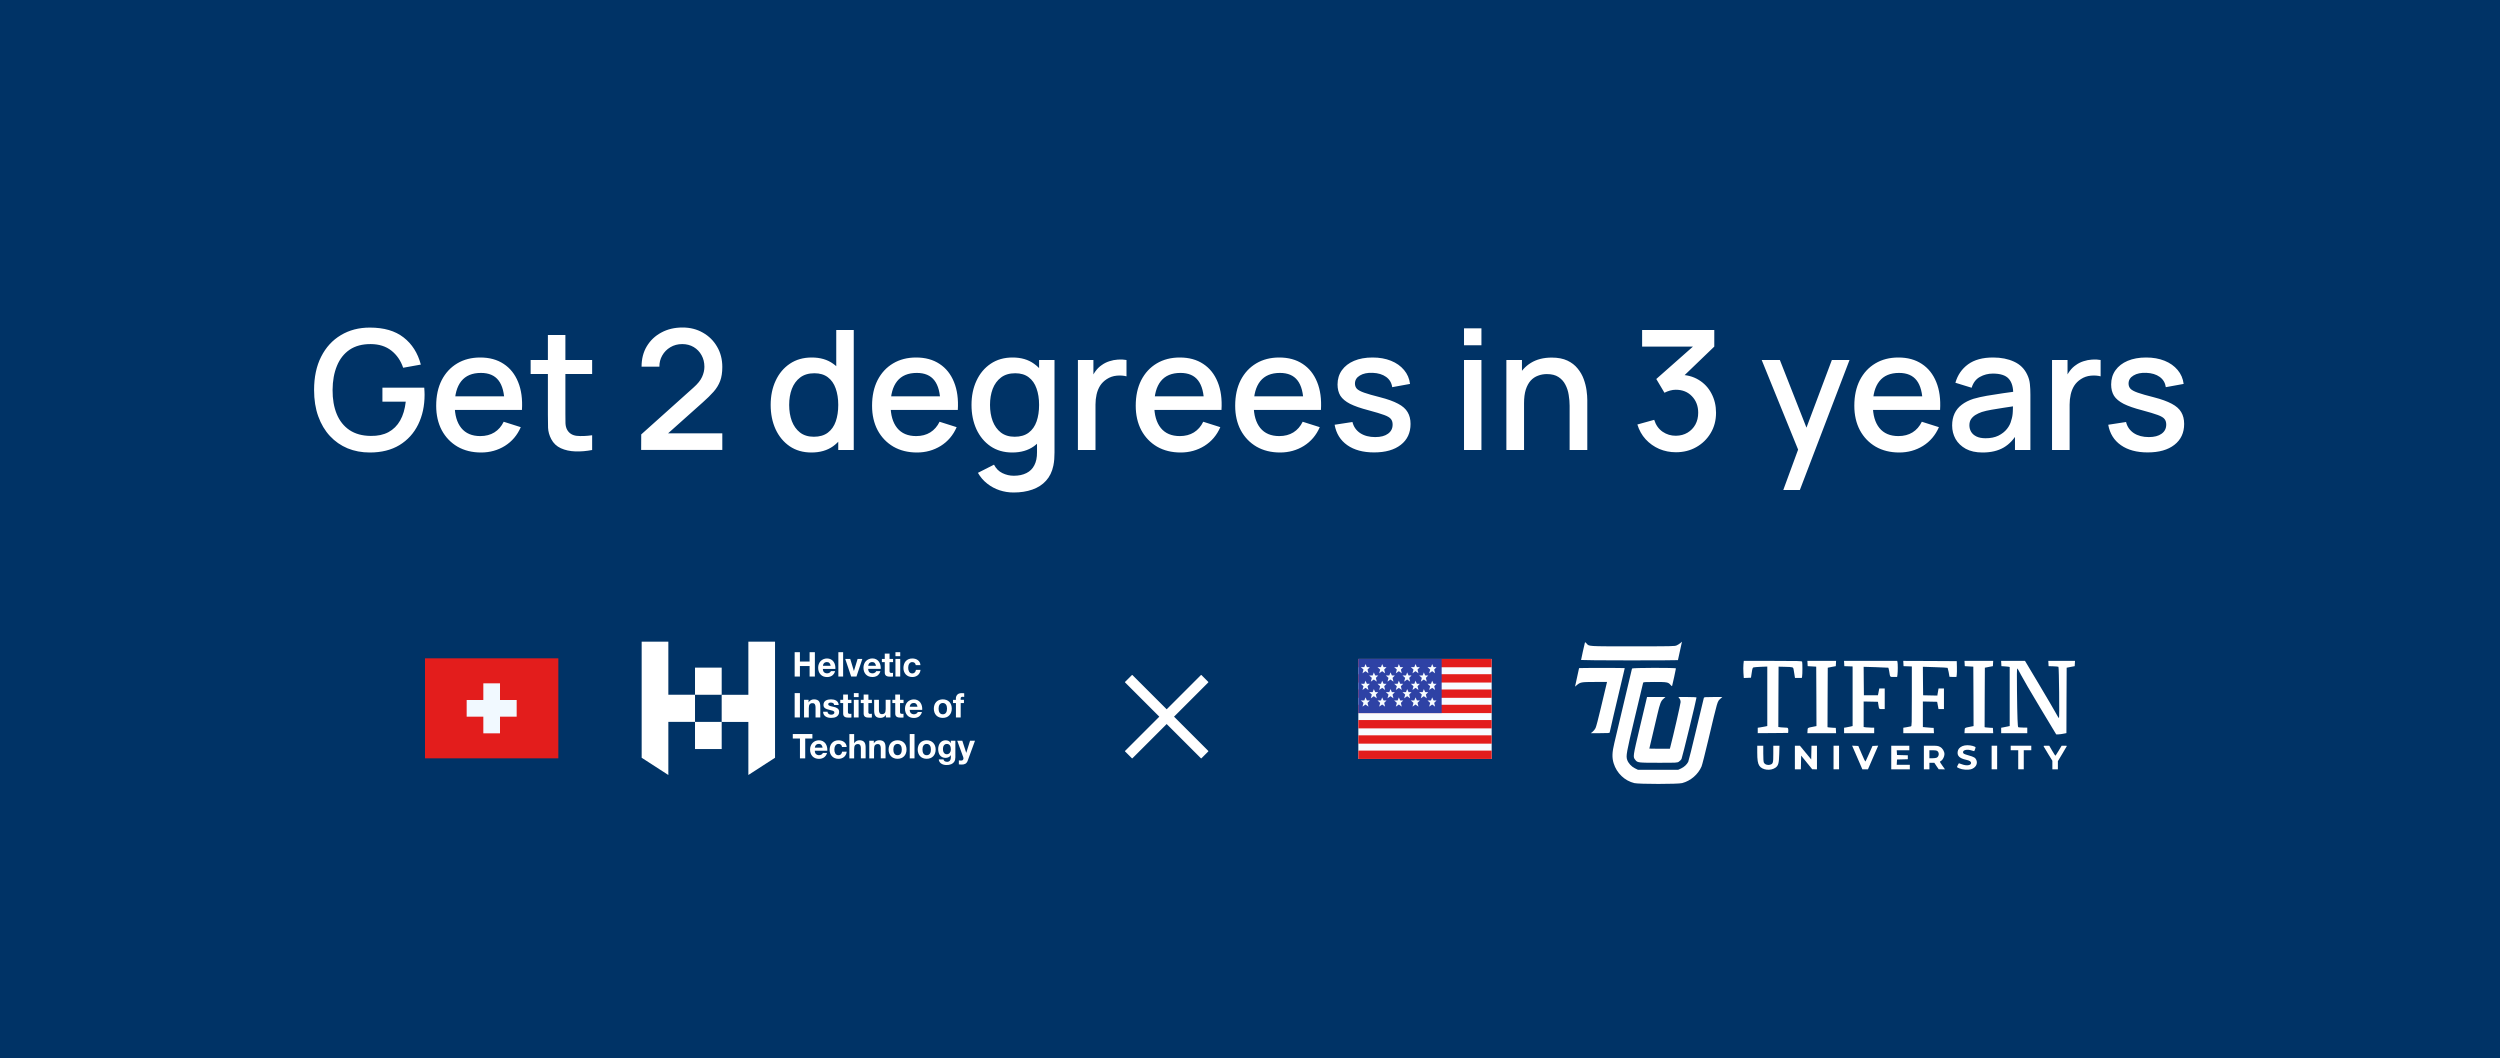 <?xml version="1.0" encoding="UTF-8"?> <svg xmlns="http://www.w3.org/2000/svg" width="300" height="127" viewBox="0 0 300 127" fill="none"><rect width="300" height="127" fill="#003366"></rect><path d="M44.38 54.3C43.413 54.3 42.523 54.133 41.71 53.8C40.897 53.46 40.19 52.967 39.59 52.32C38.99 51.673 38.523 50.887 38.19 49.96C37.856 49.033 37.69 47.98 37.69 46.8C37.69 45.247 37.973 43.913 38.54 42.8C39.106 41.68 39.893 40.82 40.9 40.22C41.907 39.613 43.066 39.31 44.38 39.31C46.073 39.31 47.423 39.703 48.43 40.49C49.443 41.277 50.133 42.363 50.5 43.75L48.38 44.13C48.087 43.27 47.613 42.583 46.96 42.07C46.306 41.557 45.486 41.297 44.5 41.29C43.48 41.283 42.63 41.51 41.95 41.97C41.276 42.43 40.77 43.077 40.43 43.91C40.09 44.737 39.916 45.7 39.91 46.8C39.903 47.9 40.07 48.863 40.41 49.69C40.75 50.51 41.26 51.15 41.94 51.61C42.627 52.07 43.48 52.303 44.5 52.31C45.32 52.323 46.023 52.173 46.61 51.86C47.203 51.54 47.673 51.073 48.02 50.46C48.367 49.847 48.59 49.093 48.69 48.2H45.89V46.52H50.91C50.923 46.64 50.933 46.8 50.94 47C50.947 47.193 50.95 47.317 50.95 47.37C50.95 48.703 50.693 49.893 50.18 50.94C49.666 51.987 48.92 52.81 47.94 53.41C46.96 54.003 45.773 54.3 44.38 54.3ZM57.733 54.3C56.66 54.3 55.716 54.067 54.903 53.6C54.096 53.127 53.466 52.47 53.013 51.63C52.566 50.783 52.343 49.803 52.343 48.69C52.343 47.51 52.563 46.487 53.003 45.62C53.45 44.753 54.07 44.083 54.863 43.61C55.656 43.137 56.58 42.9 57.633 42.9C58.733 42.9 59.67 43.157 60.443 43.67C61.216 44.177 61.793 44.9 62.173 45.84C62.56 46.78 62.713 47.897 62.633 49.19H60.543V48.43C60.53 47.177 60.29 46.25 59.823 45.65C59.363 45.05 58.66 44.75 57.713 44.75C56.666 44.75 55.88 45.08 55.353 45.74C54.826 46.4 54.563 47.353 54.563 48.6C54.563 49.787 54.826 50.707 55.353 51.36C55.88 52.007 56.64 52.33 57.633 52.33C58.286 52.33 58.85 52.183 59.323 51.89C59.803 51.59 60.176 51.163 60.443 50.61L62.493 51.26C62.073 52.227 61.436 52.977 60.583 53.51C59.73 54.037 58.78 54.3 57.733 54.3ZM53.883 49.19V47.56H61.593V49.19H53.883ZM71.057 54C70.377 54.133 69.71 54.19 69.057 54.17C68.403 54.15 67.82 54.023 67.307 53.79C66.793 53.557 66.407 53.19 66.147 52.69C65.913 52.243 65.787 51.79 65.767 51.33C65.753 50.863 65.747 50.337 65.747 49.75V40.2H67.847V49.65C67.847 50.083 67.85 50.46 67.857 50.78C67.87 51.1 67.94 51.37 68.067 51.59C68.307 52.003 68.687 52.24 69.207 52.3C69.733 52.353 70.35 52.33 71.057 52.23V54ZM63.677 44.88V43.2H71.057V44.88H63.677ZM76.938 53.99L76.948 52.13L83.218 46.51C83.724 46.063 84.067 45.637 84.248 45.23C84.434 44.823 84.528 44.417 84.528 44.01C84.528 43.497 84.414 43.037 84.188 42.63C83.961 42.217 83.647 41.89 83.248 41.65C82.847 41.41 82.388 41.29 81.868 41.29C81.334 41.29 80.858 41.417 80.438 41.67C80.024 41.917 79.701 42.247 79.468 42.66C79.234 43.073 79.121 43.52 79.127 44H76.987C76.987 43.067 77.198 42.25 77.618 41.55C78.044 40.843 78.627 40.293 79.368 39.9C80.108 39.5 80.954 39.3 81.907 39.3C82.814 39.3 83.627 39.507 84.347 39.92C85.067 40.327 85.634 40.887 86.047 41.6C86.468 42.313 86.677 43.127 86.677 44.04C86.677 44.7 86.591 45.26 86.418 45.72C86.244 46.18 85.984 46.607 85.638 47C85.291 47.393 84.858 47.82 84.338 48.28L79.498 52.6L79.267 52H86.677V53.99H76.938ZM97.37 54.3C96.363 54.3 95.493 54.05 94.76 53.55C94.033 53.05 93.47 52.37 93.07 51.51C92.676 50.643 92.48 49.67 92.48 48.59C92.48 47.503 92.68 46.533 93.08 45.68C93.48 44.82 94.046 44.143 94.78 43.65C95.52 43.15 96.396 42.9 97.41 42.9C98.43 42.9 99.286 43.15 99.98 43.65C100.68 44.143 101.206 44.82 101.56 45.68C101.92 46.54 102.1 47.51 102.1 48.59C102.1 49.67 101.92 50.64 101.56 51.5C101.2 52.36 100.67 53.043 99.97 53.55C99.27 54.05 98.403 54.3 97.37 54.3ZM97.66 52.41C98.346 52.41 98.906 52.247 99.34 51.92C99.773 51.593 100.09 51.143 100.29 50.57C100.49 49.997 100.59 49.337 100.59 48.59C100.59 47.843 100.486 47.183 100.28 46.61C100.08 46.037 99.766 45.59 99.34 45.27C98.92 44.95 98.383 44.79 97.73 44.79C97.036 44.79 96.466 44.96 96.02 45.3C95.573 45.64 95.24 46.097 95.02 46.67C94.806 47.243 94.7 47.883 94.7 48.59C94.7 49.303 94.806 49.95 95.02 50.53C95.24 51.103 95.566 51.56 96 51.9C96.44 52.24 96.993 52.41 97.66 52.41ZM100.59 54V46.23H100.35V39.6H102.45V54H100.59ZM110.038 54.3C108.964 54.3 108.021 54.067 107.208 53.6C106.401 53.127 105.771 52.47 105.318 51.63C104.871 50.783 104.648 49.803 104.648 48.69C104.648 47.51 104.868 46.487 105.308 45.62C105.754 44.753 106.374 44.083 107.168 43.61C107.961 43.137 108.884 42.9 109.938 42.9C111.038 42.9 111.974 43.157 112.748 43.67C113.521 44.177 114.098 44.9 114.478 45.84C114.864 46.78 115.018 47.897 114.938 49.19H112.848V48.43C112.834 47.177 112.594 46.25 112.128 45.65C111.668 45.05 110.964 44.75 110.018 44.75C108.971 44.75 108.184 45.08 107.658 45.74C107.131 46.4 106.868 47.353 106.868 48.6C106.868 49.787 107.131 50.707 107.658 51.36C108.184 52.007 108.944 52.33 109.938 52.33C110.591 52.33 111.154 52.183 111.628 51.89C112.108 51.59 112.481 51.163 112.748 50.61L114.798 51.26C114.378 52.227 113.741 52.977 112.888 53.51C112.034 54.037 111.084 54.3 110.038 54.3ZM106.188 49.19V47.56H113.898V49.19H106.188ZM121.631 59.1C121.051 59.1 120.488 59.01 119.941 58.83C119.401 58.65 118.908 58.383 118.461 58.03C118.015 57.683 117.645 57.253 117.351 56.74L119.281 55.76C119.515 56.22 119.848 56.557 120.281 56.77C120.715 56.983 121.171 57.09 121.651 57.09C122.245 57.09 122.751 56.983 123.171 56.77C123.591 56.563 123.908 56.25 124.121 55.83C124.341 55.41 124.448 54.89 124.441 54.27V51.25H124.691V43.2H126.541V54.29C126.541 54.577 126.531 54.85 126.511 55.11C126.491 55.37 126.455 55.63 126.401 55.89C126.248 56.617 125.955 57.217 125.521 57.69C125.095 58.163 124.548 58.517 123.881 58.75C123.221 58.983 122.471 59.1 121.631 59.1ZM121.471 54.3C120.465 54.3 119.595 54.05 118.861 53.55C118.135 53.05 117.571 52.37 117.171 51.51C116.778 50.643 116.581 49.67 116.581 48.59C116.581 47.503 116.781 46.533 117.181 45.68C117.581 44.82 118.148 44.143 118.881 43.65C119.621 43.15 120.498 42.9 121.511 42.9C122.531 42.9 123.388 43.15 124.081 43.65C124.781 44.143 125.308 44.82 125.661 45.68C126.021 46.54 126.201 47.51 126.201 48.59C126.201 49.67 126.021 50.64 125.661 51.5C125.301 52.36 124.771 53.043 124.071 53.55C123.371 54.05 122.505 54.3 121.471 54.3ZM121.761 52.41C122.448 52.41 123.008 52.247 123.441 51.92C123.875 51.593 124.191 51.143 124.391 50.57C124.591 49.997 124.691 49.337 124.691 48.59C124.691 47.843 124.588 47.183 124.381 46.61C124.181 46.037 123.868 45.59 123.441 45.27C123.021 44.95 122.485 44.79 121.831 44.79C121.138 44.79 120.568 44.96 120.121 45.3C119.675 45.64 119.341 46.097 119.121 46.67C118.908 47.243 118.801 47.883 118.801 48.59C118.801 49.303 118.908 49.95 119.121 50.53C119.341 51.103 119.668 51.56 120.101 51.9C120.541 52.24 121.095 52.41 121.761 52.41ZM129.349 54V43.2H131.209V45.82L130.949 45.48C131.083 45.133 131.256 44.817 131.469 44.53C131.683 44.237 131.929 43.997 132.209 43.81C132.483 43.61 132.786 43.457 133.119 43.35C133.459 43.237 133.806 43.17 134.159 43.15C134.513 43.123 134.853 43.14 135.179 43.2V45.16C134.826 45.067 134.433 45.04 133.999 45.08C133.573 45.12 133.179 45.257 132.819 45.49C132.479 45.71 132.209 45.977 132.009 46.29C131.816 46.603 131.676 46.953 131.589 47.34C131.503 47.72 131.459 48.123 131.459 48.55V54H129.349ZM141.678 54.3C140.605 54.3 139.662 54.067 138.848 53.6C138.042 53.127 137.412 52.47 136.958 51.63C136.512 50.783 136.288 49.803 136.288 48.69C136.288 47.51 136.508 46.487 136.948 45.62C137.395 44.753 138.015 44.083 138.808 43.61C139.602 43.137 140.525 42.9 141.578 42.9C142.678 42.9 143.615 43.157 144.388 43.67C145.162 44.177 145.738 44.9 146.118 45.84C146.505 46.78 146.658 47.897 146.578 49.19H144.488V48.43C144.475 47.177 144.235 46.25 143.768 45.65C143.308 45.05 142.605 44.75 141.658 44.75C140.612 44.75 139.825 45.08 139.298 45.74C138.772 46.4 138.508 47.353 138.508 48.6C138.508 49.787 138.772 50.707 139.298 51.36C139.825 52.007 140.585 52.33 141.578 52.33C142.232 52.33 142.795 52.183 143.268 51.89C143.748 51.59 144.122 51.163 144.388 50.61L146.438 51.26C146.018 52.227 145.382 52.977 144.528 53.51C143.675 54.037 142.725 54.3 141.678 54.3ZM137.828 49.19V47.56H145.538V49.19H137.828ZM153.612 54.3C152.539 54.3 151.595 54.067 150.782 53.6C149.975 53.127 149.345 52.47 148.892 51.63C148.445 50.783 148.222 49.803 148.222 48.69C148.222 47.51 148.442 46.487 148.882 45.62C149.329 44.753 149.949 44.083 150.742 43.61C151.535 43.137 152.459 42.9 153.512 42.9C154.612 42.9 155.549 43.157 156.322 43.67C157.095 44.177 157.672 44.9 158.052 45.84C158.439 46.78 158.592 47.897 158.512 49.19H156.422V48.43C156.409 47.177 156.169 46.25 155.702 45.65C155.242 45.05 154.539 44.75 153.592 44.75C152.545 44.75 151.759 45.08 151.232 45.74C150.705 46.4 150.442 47.353 150.442 48.6C150.442 49.787 150.705 50.707 151.232 51.36C151.759 52.007 152.519 52.33 153.512 52.33C154.165 52.33 154.729 52.183 155.202 51.89C155.682 51.59 156.055 51.163 156.322 50.61L158.372 51.26C157.952 52.227 157.315 52.977 156.462 53.51C155.609 54.037 154.659 54.3 153.612 54.3ZM149.762 49.19V47.56H157.472V49.19H149.762ZM164.885 54.29C163.572 54.29 162.502 54 161.675 53.42C160.849 52.84 160.342 52.023 160.155 50.97L162.295 50.64C162.429 51.2 162.735 51.643 163.215 51.97C163.702 52.29 164.305 52.45 165.025 52.45C165.679 52.45 166.189 52.317 166.555 52.05C166.929 51.783 167.115 51.417 167.115 50.95C167.115 50.677 167.049 50.457 166.915 50.29C166.789 50.117 166.519 49.953 166.105 49.8C165.692 49.647 165.062 49.457 164.215 49.23C163.289 48.99 162.552 48.733 162.005 48.46C161.465 48.18 161.079 47.857 160.845 47.49C160.619 47.117 160.505 46.667 160.505 46.14C160.505 45.487 160.679 44.917 161.025 44.43C161.372 43.943 161.859 43.567 162.485 43.3C163.119 43.033 163.859 42.9 164.705 42.9C165.532 42.9 166.269 43.03 166.915 43.29C167.562 43.55 168.085 43.92 168.485 44.4C168.885 44.873 169.125 45.43 169.205 46.07L167.065 46.46C166.992 45.94 166.749 45.53 166.335 45.23C165.922 44.93 165.385 44.767 164.725 44.74C164.092 44.713 163.579 44.82 163.185 45.06C162.792 45.293 162.595 45.617 162.595 46.03C162.595 46.27 162.669 46.473 162.815 46.64C162.969 46.807 163.262 46.967 163.695 47.12C164.129 47.273 164.769 47.457 165.615 47.67C166.522 47.903 167.242 48.163 167.775 48.45C168.309 48.73 168.689 49.067 168.915 49.46C169.149 49.847 169.265 50.317 169.265 50.87C169.265 51.937 168.875 52.773 168.095 53.38C167.322 53.987 166.252 54.29 164.885 54.29ZM175.682 41.43V39.4H177.772V41.43H175.682ZM175.682 54V43.2H177.772V54H175.682ZM188.355 54V48.69C188.355 48.27 188.318 47.84 188.245 47.4C188.178 46.953 188.045 46.54 187.845 46.16C187.652 45.78 187.375 45.473 187.015 45.24C186.662 45.007 186.198 44.89 185.625 44.89C185.252 44.89 184.898 44.953 184.565 45.08C184.232 45.2 183.938 45.397 183.685 45.67C183.438 45.943 183.242 46.303 183.095 46.75C182.955 47.197 182.885 47.74 182.885 48.38L181.585 47.89C181.585 46.91 181.768 46.047 182.135 45.3C182.502 44.547 183.028 43.96 183.715 43.54C184.402 43.12 185.232 42.91 186.205 42.91C186.952 42.91 187.578 43.03 188.085 43.27C188.592 43.51 189.002 43.827 189.315 44.22C189.635 44.607 189.878 45.03 190.045 45.49C190.212 45.95 190.325 46.4 190.385 46.84C190.445 47.28 190.475 47.667 190.475 48V54H188.355ZM180.765 54V43.2H182.635V46.32H182.885V54H180.765ZM201.114 54.27C200.4 54.27 199.73 54.137 199.104 53.87C198.477 53.597 197.934 53.21 197.474 52.71C197.02 52.21 196.69 51.62 196.484 50.94L198.504 50.38C198.697 51 199.034 51.477 199.514 51.81C199.994 52.137 200.527 52.297 201.114 52.29C201.64 52.283 202.104 52.16 202.504 51.92C202.904 51.68 203.217 51.357 203.444 50.95C203.67 50.537 203.784 50.063 203.784 49.53C203.784 48.73 203.534 48.07 203.034 47.55C202.54 47.03 201.894 46.77 201.094 46.77C200.867 46.77 200.634 46.803 200.394 46.87C200.16 46.937 199.94 47.023 199.734 47.13L198.754 45.48L203.834 40.99L204.054 41.59H197.054V39.6H205.714V41.59L201.494 45.65L201.474 44.97C202.38 44.97 203.167 45.173 203.834 45.58C204.5 45.98 205.014 46.527 205.374 47.22C205.74 47.907 205.924 48.677 205.924 49.53C205.924 50.45 205.707 51.267 205.274 51.98C204.847 52.693 204.27 53.253 203.544 53.66C202.824 54.067 202.014 54.27 201.114 54.27ZM213.993 58.8L216.083 53.11L216.113 54.79L211.403 43.2H213.583L217.103 52.15H216.463L219.823 43.2H221.943L215.983 58.8H213.993ZM227.909 54.3C226.835 54.3 225.892 54.067 225.079 53.6C224.272 53.127 223.642 52.47 223.189 51.63C222.742 50.783 222.519 49.803 222.519 48.69C222.519 47.51 222.739 46.487 223.179 45.62C223.625 44.753 224.245 44.083 225.039 43.61C225.832 43.137 226.755 42.9 227.809 42.9C228.909 42.9 229.845 43.157 230.619 43.67C231.392 44.177 231.969 44.9 232.349 45.84C232.735 46.78 232.889 47.897 232.809 49.19H230.719V48.43C230.705 47.177 230.465 46.25 229.999 45.65C229.539 45.05 228.835 44.75 227.889 44.75C226.842 44.75 226.055 45.08 225.529 45.74C225.002 46.4 224.739 47.353 224.739 48.6C224.739 49.787 225.002 50.707 225.529 51.36C226.055 52.007 226.815 52.33 227.809 52.33C228.462 52.33 229.025 52.183 229.499 51.89C229.979 51.59 230.352 51.163 230.619 50.61L232.669 51.26C232.249 52.227 231.612 52.977 230.759 53.51C229.905 54.037 228.955 54.3 227.909 54.3ZM224.059 49.19V47.56H231.769V49.19H224.059ZM237.907 54.3C237.107 54.3 236.437 54.153 235.897 53.86C235.357 53.56 234.947 53.167 234.667 52.68C234.394 52.187 234.257 51.647 234.257 51.06C234.257 50.513 234.354 50.033 234.547 49.62C234.74 49.207 235.027 48.857 235.407 48.57C235.787 48.277 236.254 48.04 236.807 47.86C237.287 47.72 237.83 47.597 238.437 47.49C239.044 47.383 239.68 47.283 240.347 47.19C241.02 47.097 241.687 47.003 242.347 46.91L241.587 47.33C241.6 46.483 241.42 45.857 241.047 45.45C240.68 45.037 240.047 44.83 239.147 44.83C238.58 44.83 238.06 44.963 237.587 45.23C237.114 45.49 236.784 45.923 236.597 46.53L234.647 45.93C234.914 45.003 235.42 44.267 236.167 43.72C236.92 43.173 237.92 42.9 239.167 42.9C240.134 42.9 240.974 43.067 241.687 43.4C242.407 43.727 242.934 44.247 243.267 44.96C243.44 45.313 243.547 45.687 243.587 46.08C243.627 46.473 243.647 46.897 243.647 47.35V54H241.797V51.53L242.157 51.85C241.71 52.677 241.14 53.293 240.447 53.7C239.76 54.1 238.914 54.3 237.907 54.3ZM238.277 52.59C238.87 52.59 239.38 52.487 239.807 52.28C240.234 52.067 240.577 51.797 240.837 51.47C241.097 51.143 241.267 50.803 241.347 50.45C241.46 50.13 241.524 49.77 241.537 49.37C241.557 48.97 241.567 48.65 241.567 48.41L242.247 48.66C241.587 48.76 240.987 48.85 240.447 48.93C239.907 49.01 239.417 49.09 238.977 49.17C238.544 49.243 238.157 49.333 237.817 49.44C237.53 49.54 237.274 49.66 237.047 49.8C236.827 49.94 236.65 50.11 236.517 50.31C236.39 50.51 236.327 50.753 236.327 51.04C236.327 51.32 236.397 51.58 236.537 51.82C236.677 52.053 236.89 52.24 237.177 52.38C237.464 52.52 237.83 52.59 238.277 52.59ZM246.244 54V43.2H248.104V45.82L247.844 45.48C247.977 45.133 248.15 44.817 248.364 44.53C248.577 44.237 248.824 43.997 249.104 43.81C249.377 43.61 249.68 43.457 250.014 43.35C250.354 43.237 250.7 43.17 251.054 43.15C251.407 43.123 251.747 43.14 252.074 43.2V45.16C251.72 45.067 251.327 45.04 250.894 45.08C250.467 45.12 250.074 45.257 249.714 45.49C249.374 45.71 249.104 45.977 248.904 46.29C248.71 46.603 248.57 46.953 248.484 47.34C248.397 47.72 248.354 48.123 248.354 48.55V54H246.244ZM257.718 54.29C256.404 54.29 255.334 54 254.508 53.42C253.681 52.84 253.174 52.023 252.988 50.97L255.127 50.64C255.261 51.2 255.568 51.643 256.048 51.97C256.534 52.29 257.138 52.45 257.858 52.45C258.511 52.45 259.021 52.317 259.388 52.05C259.761 51.783 259.948 51.417 259.948 50.95C259.948 50.677 259.881 50.457 259.748 50.29C259.621 50.117 259.351 49.953 258.938 49.8C258.524 49.647 257.894 49.457 257.048 49.23C256.121 48.99 255.384 48.733 254.838 48.46C254.298 48.18 253.911 47.857 253.678 47.49C253.451 47.117 253.338 46.667 253.338 46.14C253.338 45.487 253.511 44.917 253.858 44.43C254.204 43.943 254.691 43.567 255.318 43.3C255.951 43.033 256.691 42.9 257.538 42.9C258.364 42.9 259.101 43.03 259.748 43.29C260.394 43.55 260.918 43.92 261.318 44.4C261.718 44.873 261.958 45.43 262.038 46.07L259.898 46.46C259.824 45.94 259.581 45.53 259.168 45.23C258.754 44.93 258.218 44.767 257.558 44.74C256.924 44.713 256.411 44.82 256.018 45.06C255.624 45.293 255.428 45.617 255.428 46.03C255.428 46.27 255.501 46.473 255.648 46.64C255.801 46.807 256.094 46.967 256.528 47.12C256.961 47.273 257.601 47.457 258.448 47.67C259.354 47.903 260.074 48.163 260.608 48.45C261.141 48.73 261.521 49.067 261.748 49.46C261.981 49.847 262.098 50.317 262.098 50.87C262.098 51.937 261.708 52.773 260.928 53.38C260.154 53.987 259.084 54.29 257.718 54.29Z" fill="white"></path><path d="M190.186 77.126C190.138 77.283 189.729 79.138 189.729 79.198C189.729 79.222 192.343 79.247 195.541 79.247C198.739 79.247 201.353 79.234 201.353 79.216C201.353 79.186 201.72 77.506 201.805 77.145L201.841 77L201.642 77.169C201.534 77.265 201.335 77.385 201.202 77.446C200.973 77.554 200.666 77.56 195.914 77.56C190.385 77.56 190.692 77.578 190.373 77.199C190.241 77.048 190.216 77.036 190.186 77.126Z" fill="white"></path><path d="M209.213 79.728C209.189 79.963 209.189 80.427 209.213 80.758L209.255 81.361L209.689 81.343L210.116 81.324L210.207 80.728C210.279 80.234 210.315 80.126 210.417 80.09C210.484 80.066 210.881 80.035 211.309 80.017L212.074 79.987V83.559V87.124L211.791 87.185C211.628 87.221 211.375 87.263 211.219 87.287L210.929 87.329V87.654V87.98L212.754 87.968L214.573 87.95L214.591 87.775C214.603 87.685 214.597 87.54 214.579 87.462C214.543 87.335 214.501 87.317 214.284 87.317C214.146 87.317 213.887 87.299 213.712 87.281L213.399 87.239L213.411 83.619L213.429 79.999L214.152 80.017C215.182 80.042 215.188 80.048 215.236 80.349C215.26 80.487 215.302 80.77 215.338 80.975L215.398 81.355H215.808H216.218L216.254 81.168C216.302 80.927 216.302 79.53 216.254 79.403C216.218 79.319 215.856 79.307 212.736 79.307H209.255L209.213 79.728Z" fill="white"></path><path d="M216.904 79.62L216.922 79.939L217.434 79.969L217.946 79.999L217.964 83.565L217.976 87.13L217.633 87.197C216.88 87.347 216.922 87.317 216.904 87.666L216.886 87.98H218.609H220.331L220.313 87.66L220.295 87.347L219.934 87.329C219.735 87.323 219.512 87.305 219.434 87.287L219.301 87.257L219.313 83.691L219.331 80.126L219.813 80.029L220.295 79.939L220.313 79.62L220.331 79.307H218.609H216.886L216.904 79.62Z" fill="white"></path><path d="M221.301 79.62L221.319 79.939L221.819 79.957L222.313 79.975V83.547V87.124L222.06 87.185C221.915 87.221 221.686 87.263 221.548 87.287L221.289 87.329V87.654V87.98H223.096H224.902V87.648V87.317H224.547C224.354 87.317 224.071 87.299 223.915 87.281L223.638 87.239V85.709V84.179L224.493 84.197L225.354 84.215L225.396 84.517C225.493 85.119 225.469 85.089 225.836 85.089H226.167V83.854V82.619H225.836H225.511L225.469 82.842C225.451 82.969 225.414 83.149 225.39 83.252L225.348 83.433H224.505H223.668L223.65 81.722L223.638 80.017L225.095 80.06C225.902 80.084 226.577 80.114 226.601 80.126C226.619 80.138 226.667 80.349 226.709 80.59C226.818 81.276 226.782 81.234 227.245 81.234H227.655L227.697 80.957C227.745 80.602 227.745 79.62 227.697 79.439L227.661 79.307H224.469H221.283L221.301 79.62Z" fill="white"></path><path d="M228.408 79.62L228.426 79.939L228.926 79.957L229.42 79.975V83.553C229.42 86.908 229.414 87.13 229.317 87.161C229.257 87.179 229.028 87.221 228.805 87.263L228.396 87.329V87.654V87.98H230.239H232.076L232.058 87.66L232.04 87.347L231.768 87.335C231.618 87.323 231.329 87.305 231.124 87.281L230.745 87.245V85.715V84.179L231.6 84.197L232.455 84.215L232.497 84.426C232.521 84.541 232.557 84.739 232.576 84.86L232.618 85.089H232.943H233.274V83.854V82.619H232.949H232.624L232.551 83.041L232.479 83.469L231.63 83.451L230.775 83.433L230.757 81.722L230.745 80.011L232.202 80.06C233.009 80.084 233.684 80.12 233.714 80.144C233.744 80.174 233.937 81.09 233.937 81.216C233.937 81.228 234.123 81.234 234.352 81.234H234.774L234.81 80.975C234.828 80.837 234.84 80.409 234.828 80.029L234.81 79.337L231.6 79.319L228.39 79.307L228.408 79.62Z" fill="white"></path><path d="M235.756 79.62L235.774 79.939L236.286 79.969L236.798 79.999L236.816 83.565L236.828 87.13L236.485 87.197C235.732 87.347 235.774 87.317 235.756 87.666L235.738 87.98H237.46H239.183L239.165 87.66L239.147 87.347L238.785 87.329C238.587 87.323 238.364 87.305 238.285 87.287L238.153 87.257L238.165 83.691L238.183 80.126L238.665 80.029L239.147 79.939L239.165 79.62L239.183 79.307H237.46H235.738L235.756 79.62Z" fill="white"></path><path d="M240.152 79.62L240.17 79.939L240.472 79.957C240.64 79.963 240.863 79.981 240.971 79.999L241.164 80.035V83.583V87.124L240.881 87.184C240.718 87.221 240.49 87.269 240.369 87.287L240.14 87.329V87.654V87.98H241.706H243.272V87.648V87.317L242.82 87.311C242.574 87.305 242.345 87.293 242.309 87.287C242.278 87.281 242.224 87.269 242.194 87.263C242.116 87.251 242.074 86.088 242.038 82.932C242.013 81.114 242.025 80.21 242.068 80.21C242.098 80.21 242.303 80.553 242.513 80.975C242.73 81.403 243.766 83.179 244.826 84.938L246.747 88.13L247.018 88.124C247.169 88.118 247.446 88.082 247.633 88.04L247.97 87.974L247.982 84.047L248 80.126L248.482 80.029L248.964 79.939L248.982 79.62L249 79.307H247.398H245.796L245.814 79.62L245.832 79.939L246.404 79.957C246.717 79.969 246.994 79.993 247.012 80.017C247.085 80.09 247.145 86.173 247.079 86.173C247.043 86.173 246.868 85.89 246.687 85.546C246.5 85.203 245.597 83.655 244.676 82.113L243.001 79.307H241.568H240.134L240.152 79.62Z" fill="white"></path><path d="M189.488 80.174C189.488 80.192 189.09 82.017 189.036 82.252L189 82.397L189.199 82.228C189.638 81.861 189.741 81.836 191.361 81.836H192.843L192.704 82.421C192.626 82.746 192.349 83.932 192.078 85.053C191.813 86.179 191.542 87.215 191.469 87.359C191.403 87.504 191.247 87.703 191.126 87.799L190.903 87.98H192.036C192.981 87.98 193.162 87.968 193.162 87.889C193.162 87.823 193.897 84.697 194.818 80.825C194.902 80.481 194.969 80.192 194.969 80.174C194.969 80.162 193.734 80.15 192.228 80.15C190.723 80.15 189.488 80.162 189.488 80.174Z" fill="white"></path><path d="M195.842 80.222C195.83 80.264 195.396 82.089 194.878 84.275C194.36 86.462 193.842 88.654 193.722 89.154C193.451 90.28 193.427 90.907 193.638 91.593C193.999 92.774 194.963 93.695 196.119 93.972C196.679 94.105 201.347 94.105 201.853 93.972C202.871 93.707 203.774 92.936 204.184 91.979C204.256 91.816 204.623 90.371 205.003 88.763C206.147 83.944 206.069 84.197 206.46 83.836L206.677 83.643H205.587C204.599 83.643 204.491 83.655 204.461 83.746C204.443 83.806 204.033 85.516 203.551 87.546C203.069 89.582 202.636 91.322 202.588 91.419C202.419 91.744 202.106 92.033 201.744 92.208L201.383 92.376H198.968H196.553L196.179 92.19C195.764 91.985 195.396 91.575 195.264 91.19C195.101 90.714 195.161 90.365 196.167 86.143C196.703 83.89 197.155 81.999 197.173 81.939C197.203 81.848 197.324 81.836 198.558 81.836C200.052 81.836 200.191 81.86 200.468 82.192C200.576 82.324 200.642 82.36 200.654 82.306C200.702 82.18 201.112 80.282 201.112 80.21C201.112 80.114 195.878 80.126 195.842 80.222Z" fill="white"></path><path d="M196.818 87.124C195.926 90.901 195.938 90.811 196.246 91.202C196.499 91.521 196.583 91.533 199.022 91.533C201.257 91.533 201.275 91.533 201.473 91.395C201.588 91.322 201.726 91.178 201.781 91.082C201.865 90.937 203.582 83.89 203.582 83.697C203.582 83.667 203.094 83.643 202.497 83.643H201.407L201.54 83.824C201.63 83.944 201.672 84.083 201.672 84.257C201.672 84.456 200.763 88.419 200.444 89.618L200.383 89.847H199.155C198.474 89.847 197.92 89.841 197.92 89.829C197.92 89.823 198.071 89.178 198.257 88.401C198.438 87.624 198.721 86.426 198.884 85.739C199.203 84.384 199.305 84.119 199.637 83.836L199.853 83.643H198.751H197.643L196.818 87.124Z" fill="white"></path><path d="M235.473 89.54C235.135 89.696 234.955 89.913 234.919 90.208C234.852 90.714 235.153 91.003 235.924 91.172C236.358 91.268 236.527 91.377 236.527 91.563C236.527 91.852 235.979 91.925 235.43 91.714C235.256 91.648 235.093 91.593 235.075 91.593C235.045 91.593 234.84 91.985 234.84 92.051C234.84 92.069 234.961 92.135 235.111 92.202C235.473 92.364 236.141 92.418 236.503 92.316C237.063 92.159 237.358 91.666 237.165 91.208C237.051 90.931 236.87 90.823 236.238 90.648C235.665 90.485 235.563 90.431 235.563 90.262C235.563 89.985 236.093 89.883 236.623 90.064C236.774 90.112 236.906 90.148 236.912 90.136C236.966 90.046 237.069 89.762 237.069 89.696C237.069 89.576 236.515 89.425 236.081 89.425C235.852 89.425 235.623 89.473 235.473 89.54Z" fill="white"></path><path d="M210.869 90.298C210.869 91.202 210.935 91.617 211.128 91.9C211.477 92.418 212.471 92.533 213.055 92.123C213.399 91.876 213.477 91.605 213.507 90.491L213.537 89.485H213.164H212.796V90.467C212.796 91.569 212.766 91.665 212.399 91.768C212.092 91.852 211.767 91.732 211.658 91.491C211.616 91.407 211.592 90.967 211.592 90.419V89.485H211.231H210.869V90.298Z" fill="white"></path><path d="M215.386 90.901V92.316H215.748H216.103L216.121 91.497L216.139 90.672L216.802 91.491L217.464 92.31L217.753 92.316H218.036V90.901V89.485H217.705H217.38L217.362 90.305L217.344 91.13L216.663 90.305L215.989 89.485H215.687H215.386V90.901Z" fill="white"></path><path d="M220.024 90.901V92.316H220.355H220.686V90.901V89.485H220.355H220.024V90.901Z" fill="white"></path><path d="M222.457 89.949C222.566 90.208 222.843 90.847 223.072 91.365L223.481 92.316H223.818H224.156L224.631 91.214C224.89 90.612 225.168 89.973 225.246 89.799L225.384 89.479L225.041 89.497L224.698 89.516L224.288 90.449C224.065 90.961 223.867 91.383 223.836 91.383C223.812 91.383 223.614 90.961 223.397 90.449L222.999 89.516L222.626 89.497L222.252 89.479L222.457 89.949Z" fill="white"></path><path d="M226.95 90.901V92.316H228.065H229.179V92.045V91.774H228.39H227.607L227.625 91.455L227.643 91.142L228.294 91.124L228.938 91.106V90.871V90.636L228.294 90.618L227.643 90.6L227.625 90.311L227.607 90.028H228.36H229.119V89.756V89.485H228.035H226.95V90.901Z" fill="white"></path><path d="M230.865 90.901V92.316H231.196H231.528V91.925V91.533H231.823H232.118L232.377 91.925L232.642 92.31L233.015 92.316H233.395L233.094 91.895C232.925 91.66 232.792 91.449 232.792 91.425C232.792 91.395 232.859 91.334 232.943 91.292C233.13 91.19 233.334 90.78 233.334 90.503C233.334 90.16 233.106 89.781 232.798 89.624C232.558 89.497 232.449 89.485 231.696 89.485H230.865V90.901ZM232.473 90.118C232.738 90.305 232.696 90.786 232.395 90.925C232.311 90.961 232.082 90.991 231.889 90.991H231.528V90.509V90.028H231.937C232.196 90.028 232.389 90.058 232.473 90.118Z" fill="white"></path><path d="M238.996 90.901V92.316H239.327H239.658V90.901V89.485H239.327H238.996V90.901Z" fill="white"></path><path d="M241.285 89.756V90.028H241.737H242.188V91.172V92.316H242.519H242.851V91.172V90.028H243.302H243.754V89.756V89.485H242.519H241.285V89.756Z" fill="white"></path><path d="M245.26 89.606C245.296 89.672 245.543 90.082 245.802 90.509L246.284 91.292V91.804V92.316H246.615H246.946V91.828V91.341L247.488 90.437C247.789 89.943 248.03 89.528 248.03 89.51C248.03 89.497 247.886 89.485 247.711 89.485H247.398L247.037 90.088C246.838 90.419 246.663 90.69 246.645 90.69C246.627 90.69 246.458 90.419 246.26 90.088L245.91 89.485H245.555C245.212 89.485 245.2 89.491 245.26 89.606Z" fill="white"></path><path fill-rule="evenodd" clip-rule="evenodd" d="M163 79.072H179V91.072H163V79.072Z" fill="#F7FCFF"></path><path fill-rule="evenodd" clip-rule="evenodd" d="M163 86.405V87.405H179V86.405H163Z" fill="#E31D1C"></path><path fill-rule="evenodd" clip-rule="evenodd" d="M163 88.239V89.239H179V88.239H163Z" fill="#E31D1C"></path><path fill-rule="evenodd" clip-rule="evenodd" d="M163 82.739V83.739H179V82.739H163Z" fill="#E31D1C"></path><path fill-rule="evenodd" clip-rule="evenodd" d="M163 90.072V91.072H179V90.072H163Z" fill="#E31D1C"></path><path fill-rule="evenodd" clip-rule="evenodd" d="M163 84.572V85.572H179V84.572H163Z" fill="#E31D1C"></path><path fill-rule="evenodd" clip-rule="evenodd" d="M163 79.072V80.072H179V79.072H163Z" fill="#E31D1C"></path><path fill-rule="evenodd" clip-rule="evenodd" d="M163 80.905V81.905H179V80.905H163Z" fill="#E31D1C"></path><rect x="163" y="79.072" width="10" height="6.5" fill="#2E42A5"></rect><path d="M164.026 84.055H164.385L164.103 84.343L164.212 84.796L163.861 84.541L163.499 84.796L163.621 84.343L163.298 84.055H163.719L163.861 83.686L164.026 84.055ZM166.026 84.055H166.385L166.103 84.343L166.212 84.796L165.861 84.541L165.499 84.796L165.621 84.343L165.298 84.055H165.719L165.861 83.686L166.026 84.055ZM168.026 84.055H168.385L168.103 84.343L168.212 84.796L167.861 84.541L167.499 84.796L167.621 84.343L167.298 84.055H167.719L167.861 83.686L168.026 84.055ZM170.026 84.055H170.385L170.103 84.343L170.212 84.796L169.861 84.541L169.499 84.796L169.621 84.343L169.298 84.055H169.719L169.861 83.686L170.026 84.055ZM172.026 84.055H172.385L172.103 84.343L172.212 84.796L171.861 84.541L171.499 84.796L171.621 84.343L171.298 84.055H171.719L171.861 83.686L172.026 84.055ZM165.026 83.055H165.385L165.103 83.343L165.212 83.796L164.861 83.541L164.499 83.796L164.621 83.343L164.298 83.055H164.719L164.861 82.686L165.026 83.055ZM167.026 83.055H167.385L167.103 83.343L167.212 83.796L166.861 83.541L166.499 83.796L166.621 83.343L166.298 83.055H166.719L166.861 82.686L167.026 83.055ZM169.026 83.055H169.385L169.103 83.343L169.212 83.796L168.861 83.541L168.499 83.796L168.621 83.343L168.298 83.055H168.719L168.861 82.686L169.026 83.055ZM171.026 83.055H171.385L171.103 83.343L171.212 83.796L170.861 83.541L170.499 83.796L170.621 83.343L170.298 83.055H170.719L170.861 82.686L171.026 83.055ZM164.026 82.055H164.385L164.103 82.343L164.212 82.796L163.861 82.541L163.499 82.796L163.621 82.343L163.298 82.055H163.719L163.861 81.686L164.026 82.055ZM166.026 82.055H166.385L166.103 82.343L166.212 82.796L165.861 82.541L165.499 82.796L165.621 82.343L165.298 82.055H165.719L165.861 81.686L166.026 82.055ZM168.026 82.055H168.385L168.103 82.343L168.212 82.796L167.861 82.541L167.499 82.796L167.621 82.343L167.298 82.055H167.719L167.861 81.686L168.026 82.055ZM170.026 82.055H170.385L170.103 82.343L170.212 82.796L169.861 82.541L169.499 82.796L169.621 82.343L169.298 82.055H169.719L169.861 81.686L170.026 82.055ZM172.026 82.055H172.385L172.103 82.343L172.212 82.796L171.861 82.541L171.499 82.796L171.621 82.343L171.298 82.055H171.719L171.861 81.686L172.026 82.055ZM165.026 81.055H165.385L165.103 81.343L165.212 81.796L164.861 81.541L164.499 81.796L164.621 81.343L164.298 81.055H164.719L164.861 80.686L165.026 81.055ZM167.026 81.055H167.385L167.103 81.343L167.212 81.796L166.861 81.541L166.499 81.796L166.621 81.343L166.298 81.055H166.719L166.861 80.686L167.026 81.055ZM169.026 81.055H169.385L169.103 81.343L169.212 81.796L168.861 81.541L168.499 81.796L168.621 81.343L168.298 81.055H168.719L168.861 80.686L169.026 81.055ZM171.026 81.055H171.385L171.103 81.343L171.212 81.796L170.861 81.541L170.499 81.796L170.621 81.343L170.298 81.055H170.719L170.861 80.686L171.026 81.055ZM164.026 80.055H164.385L164.103 80.343L164.212 80.796L163.861 80.541L163.499 80.796L163.621 80.343L163.298 80.055H163.719L163.861 79.686L164.026 80.055ZM166.026 80.055H166.385L166.103 80.343L166.212 80.796L165.861 80.541L165.499 80.796L165.621 80.343L165.298 80.055H165.719L165.861 79.686L166.026 80.055ZM168.026 80.055H168.385L168.103 80.343L168.212 80.796L167.861 80.541L167.499 80.796L167.621 80.343L167.298 80.055H167.719L167.861 79.686L168.026 80.055ZM170.026 80.055H170.385L170.103 80.343L170.212 80.796L169.861 80.541L169.499 80.796L169.621 80.343L169.298 80.055H169.719L169.861 79.686L170.026 80.055ZM172.026 80.055H172.385L172.103 80.343L172.212 80.796L171.861 80.541L171.499 80.796L171.621 80.343L171.298 80.055H171.719L171.861 79.686L172.026 80.055Z" fill="#F7FCFF"></path><path fill-rule="evenodd" clip-rule="evenodd" d="M51 79V91H67V79H51Z" fill="#E31D1C"></path><mask id="mask0_50_86" style="mask-type:luminance" maskUnits="userSpaceOnUse" x="51" y="79" width="16" height="12"><path fill-rule="evenodd" clip-rule="evenodd" d="M51 79V91H67V79H51Z" fill="white"></path></mask><g mask="url(#mask0_50_86)"><path d="M60 84H62V86H60V88H58V86H56V84H58V82H60V84Z" fill="#F1F9FF"></path></g><g clip-path="url(#clip0_50_86)"><path d="M95.99 78.263V79.385H97.152V78.263H97.784V81.185H97.152V79.925H95.99V81.185H95.359V78.263H95.99Z" fill="white"></path><path d="M99.535 79.564C99.495 79.524 99.446 79.493 99.392 79.473C99.338 79.454 99.281 79.446 99.225 79.45C99.146 79.448 99.068 79.464 98.997 79.498C98.941 79.525 98.892 79.565 98.853 79.614C98.818 79.657 98.792 79.707 98.776 79.761C98.762 79.806 98.754 79.853 98.75 79.9H99.678C99.662 79.777 99.613 79.661 99.535 79.564ZM98.89 80.678C98.984 80.753 99.099 80.796 99.218 80.803C99.337 80.81 99.455 80.78 99.557 80.716C99.627 80.675 99.681 80.611 99.711 80.534H100.213C100.157 80.755 100.026 80.949 99.843 81.082C99.662 81.195 99.452 81.252 99.24 81.246C99.089 81.248 98.939 81.221 98.798 81.166C98.671 81.115 98.557 81.034 98.464 80.931C98.371 80.83 98.299 80.71 98.253 80.579C98.202 80.435 98.177 80.283 98.179 80.129C98.177 79.978 98.203 79.828 98.255 79.687C98.303 79.555 98.377 79.435 98.472 79.333C98.568 79.235 98.682 79.156 98.808 79.103C98.945 79.044 99.092 79.014 99.241 79.016C99.401 79.012 99.559 79.048 99.703 79.12C99.831 79.186 99.942 79.283 100.026 79.401C100.111 79.521 100.172 79.657 100.206 79.801C100.243 79.955 100.257 80.114 100.246 80.272H98.747C98.741 80.421 98.792 80.568 98.888 80.681L98.89 80.678Z" fill="white"></path><path d="M101.175 78.263H100.603V81.185H101.175V78.263Z" fill="white"></path><path d="M102.14 81.185L101.428 79.07H102.028L102.466 80.514H102.474L102.913 79.07H103.48L102.776 81.185H102.141H102.14Z" fill="white"></path><path d="M104.972 79.565C104.931 79.524 104.882 79.493 104.829 79.473C104.775 79.454 104.718 79.446 104.661 79.45C104.582 79.448 104.505 79.464 104.434 79.498C104.378 79.525 104.329 79.565 104.289 79.614C104.255 79.657 104.229 79.707 104.213 79.761C104.199 79.806 104.19 79.853 104.186 79.9H105.115C105.099 79.777 105.049 79.661 104.972 79.565ZM104.327 80.678C104.421 80.753 104.536 80.797 104.655 80.803C104.774 80.81 104.893 80.78 104.995 80.717C105.065 80.675 105.118 80.611 105.148 80.534H105.65C105.594 80.755 105.463 80.949 105.281 81.082C105.099 81.192 104.89 81.247 104.679 81.239C104.528 81.241 104.378 81.214 104.236 81.159C104.109 81.109 103.995 81.032 103.901 80.931C103.808 80.83 103.736 80.71 103.69 80.579C103.639 80.435 103.614 80.283 103.615 80.13C103.614 79.979 103.64 79.829 103.692 79.687C103.74 79.555 103.814 79.435 103.909 79.333C104.005 79.235 104.12 79.156 104.245 79.103C104.382 79.042 104.529 79.011 104.679 79.011C104.839 79.008 104.998 79.043 105.141 79.116C105.269 79.183 105.38 79.279 105.465 79.396C105.55 79.517 105.611 79.653 105.645 79.797C105.683 79.951 105.696 80.11 105.686 80.268H104.185C104.179 80.417 104.23 80.564 104.326 80.676L104.327 80.678Z" fill="white"></path><path d="M107.167 79.07V79.459H106.745V80.505C106.737 80.575 106.754 80.645 106.794 80.702C106.85 80.742 106.918 80.76 106.986 80.751C107.019 80.751 107.05 80.751 107.076 80.747C107.104 80.744 107.133 80.74 107.161 80.735V81.185C107.107 81.194 107.054 81.199 107 81.201C106.94 81.201 106.883 81.201 106.826 81.201C106.742 81.201 106.659 81.195 106.576 81.183C106.502 81.172 106.431 81.148 106.366 81.111C106.306 81.075 106.256 81.023 106.223 80.96C106.186 80.879 106.168 80.791 106.171 80.702V79.458H105.825V79.069H106.171V78.436H106.745V79.07H107.167Z" fill="white"></path><path d="M108.027 79.07V81.185H107.455V79.07H108.027ZM107.455 78.743V78.263H108.027V78.743H107.455Z" fill="white"></path><path d="M109.471 79.45C109.39 79.448 109.31 79.47 109.241 79.514C109.18 79.557 109.128 79.613 109.09 79.678C109.051 79.747 109.023 79.821 109.007 79.899C108.991 79.978 108.983 80.058 108.983 80.138C108.983 80.216 108.991 80.295 109.007 80.372C109.023 80.447 109.049 80.52 109.086 80.587C109.122 80.652 109.172 80.707 109.233 80.749C109.3 80.791 109.378 80.812 109.458 80.81C109.515 80.814 109.573 80.805 109.628 80.785C109.682 80.765 109.732 80.734 109.774 80.694C109.852 80.607 109.9 80.498 109.912 80.381H110.463C110.442 80.629 110.326 80.858 110.141 81.021C109.948 81.174 109.707 81.252 109.462 81.242C109.315 81.243 109.17 81.216 109.033 81.162C108.909 81.112 108.796 81.036 108.702 80.939C108.609 80.841 108.536 80.724 108.489 80.597C108.436 80.458 108.41 80.31 108.412 80.162C108.411 80.006 108.435 79.852 108.483 79.704C108.526 79.569 108.596 79.445 108.689 79.339C108.783 79.237 108.897 79.156 109.024 79.103C109.166 79.043 109.319 79.014 109.473 79.017C109.594 79.016 109.715 79.032 109.832 79.065C109.942 79.096 110.046 79.147 110.138 79.215C110.227 79.282 110.302 79.366 110.357 79.464C110.416 79.573 110.449 79.694 110.453 79.819H109.891C109.853 79.575 109.711 79.453 109.468 79.453L109.471 79.45Z" fill="white"></path><path d="M95.99 83.173H95.359V86.094H95.99V83.173Z" fill="white"></path><path d="M97.028 83.98V84.274H97.04C97.106 84.158 97.204 84.065 97.322 84.006C97.433 83.951 97.553 83.923 97.676 83.922C97.804 83.918 97.932 83.94 98.052 83.986C98.143 84.023 98.222 84.084 98.283 84.162C98.342 84.243 98.383 84.337 98.401 84.436C98.425 84.553 98.437 84.673 98.436 84.793V86.095H97.865V84.9C97.874 84.764 97.846 84.629 97.784 84.509C97.752 84.464 97.708 84.428 97.658 84.406C97.608 84.383 97.553 84.374 97.498 84.38C97.435 84.374 97.371 84.384 97.312 84.409C97.254 84.434 97.201 84.472 97.16 84.522C97.091 84.616 97.056 84.771 97.056 84.986V86.095H96.485V83.98H97.028Z" fill="white"></path><path d="M99.35 85.57C99.375 85.613 99.409 85.651 99.449 85.679C99.491 85.709 99.538 85.731 99.588 85.743C99.641 85.757 99.696 85.764 99.751 85.763C99.794 85.763 99.836 85.758 99.878 85.749C99.92 85.74 99.961 85.725 99.998 85.704C100.034 85.684 100.065 85.656 100.088 85.623C100.113 85.585 100.126 85.54 100.124 85.494C100.124 85.402 100.067 85.341 99.954 85.297C99.798 85.242 99.638 85.198 99.476 85.166C99.394 85.147 99.312 85.125 99.234 85.099C99.159 85.075 99.088 85.041 99.022 84.997C98.962 84.956 98.911 84.901 98.873 84.837C98.834 84.765 98.815 84.684 98.818 84.601C98.813 84.484 98.84 84.368 98.896 84.266C98.946 84.18 99.017 84.109 99.103 84.059C99.193 84.007 99.291 83.971 99.393 83.953C99.501 83.933 99.612 83.922 99.722 83.922C99.832 83.922 99.942 83.933 100.05 83.956C100.15 83.976 100.246 84.013 100.334 84.066C100.419 84.117 100.491 84.188 100.545 84.272C100.604 84.371 100.638 84.483 100.644 84.598H100.095C100.097 84.552 100.086 84.507 100.064 84.467C100.042 84.427 100.01 84.393 99.972 84.37C99.889 84.329 99.798 84.309 99.706 84.311C99.674 84.311 99.639 84.311 99.601 84.317C99.566 84.321 99.531 84.33 99.499 84.344C99.469 84.357 99.442 84.378 99.421 84.403C99.398 84.433 99.386 84.47 99.388 84.507C99.388 84.531 99.392 84.555 99.402 84.578C99.412 84.6 99.427 84.619 99.445 84.634C99.488 84.67 99.538 84.697 99.591 84.714C99.659 84.737 99.729 84.755 99.799 84.769L100.035 84.822C100.118 84.841 100.199 84.864 100.28 84.891C100.355 84.917 100.426 84.954 100.491 85C100.552 85.044 100.602 85.102 100.639 85.168C100.679 85.244 100.699 85.329 100.696 85.415C100.7 85.537 100.671 85.658 100.613 85.765C100.56 85.857 100.486 85.935 100.397 85.992C100.305 86.051 100.203 86.092 100.095 86.113C99.981 86.136 99.865 86.148 99.748 86.148C99.629 86.148 99.51 86.136 99.394 86.111C99.285 86.089 99.181 86.047 99.086 85.988C98.989 85.928 98.909 85.843 98.854 85.742C98.799 85.641 98.771 85.527 98.772 85.412H99.311C99.309 85.468 99.323 85.524 99.349 85.573L99.35 85.57Z" fill="white"></path><path d="M102.171 83.98V84.368H101.753V85.416C101.746 85.485 101.762 85.555 101.801 85.612C101.857 85.653 101.926 85.67 101.994 85.661C102.027 85.661 102.057 85.661 102.084 85.661C102.113 85.659 102.141 85.655 102.169 85.649V86.099C102.115 86.108 102.062 86.113 102.008 86.115C101.948 86.115 101.891 86.115 101.835 86.115C101.751 86.116 101.667 86.11 101.584 86.097C101.51 86.087 101.439 86.063 101.374 86.026C101.314 85.99 101.264 85.937 101.231 85.874C101.193 85.794 101.175 85.705 101.179 85.616V84.367H100.833V83.979H101.179V83.344H101.751V83.979H102.169L102.171 83.98Z" fill="white"></path><path d="M103.032 83.98V86.095H102.461V83.98H103.032ZM102.462 83.652V83.173H103.033V83.652H102.462Z" fill="white"></path><path d="M104.625 83.98V84.368H104.206V85.416C104.196 85.45 104.195 85.486 104.204 85.521C104.213 85.555 104.23 85.587 104.255 85.612C104.28 85.637 104.311 85.655 104.345 85.663C104.378 85.672 104.414 85.671 104.448 85.661C104.479 85.661 104.51 85.661 104.537 85.661C104.566 85.659 104.594 85.655 104.622 85.649V86.099C104.569 86.108 104.515 86.113 104.461 86.115C104.402 86.115 104.344 86.115 104.288 86.115C104.204 86.116 104.12 86.11 104.037 86.097C103.963 86.087 103.892 86.063 103.827 86.026C103.769 85.989 103.721 85.936 103.69 85.873C103.652 85.793 103.634 85.704 103.638 85.615V84.367H103.292V83.979H103.638V83.344H104.208V83.979H104.627L104.625 83.98Z" fill="white"></path><path d="M106.306 86.095V85.8H106.296C106.231 85.916 106.133 86.009 106.015 86.066C105.904 86.12 105.783 86.148 105.661 86.148C105.533 86.152 105.405 86.132 105.284 86.087C105.193 86.052 105.113 85.992 105.053 85.913C104.994 85.832 104.953 85.739 104.935 85.639C104.911 85.521 104.899 85.401 104.9 85.281V83.98H105.472V85.175C105.463 85.31 105.491 85.445 105.553 85.565C105.585 85.61 105.629 85.646 105.679 85.669C105.729 85.691 105.784 85.7 105.839 85.694C105.902 85.7 105.966 85.69 106.025 85.666C106.083 85.641 106.135 85.603 106.177 85.553C106.246 85.462 106.281 85.305 106.281 85.089V83.98H106.852V86.095H106.306Z" fill="white"></path><path d="M108.425 83.98V84.368H108.004V85.416C107.996 85.485 108.013 85.555 108.051 85.612C108.107 85.652 108.176 85.67 108.244 85.661C108.277 85.661 108.307 85.661 108.334 85.661C108.363 85.659 108.391 85.655 108.419 85.649V86.099C108.365 86.108 108.312 86.113 108.258 86.115C108.199 86.115 108.141 86.115 108.085 86.115C108.001 86.116 107.917 86.11 107.834 86.097C107.76 86.087 107.69 86.063 107.625 86.026C107.564 85.99 107.515 85.938 107.482 85.874C107.444 85.794 107.426 85.705 107.43 85.616V84.367H107.084V83.979H107.43V83.344H108.004V83.979H108.421L108.425 83.98Z" fill="white"></path><path d="M109.955 84.475C109.914 84.434 109.865 84.403 109.812 84.384C109.758 84.364 109.701 84.356 109.644 84.361C109.566 84.358 109.488 84.374 109.417 84.407C109.361 84.435 109.312 84.475 109.272 84.524C109.238 84.567 109.212 84.617 109.196 84.671C109.182 84.716 109.173 84.763 109.169 84.81H110.098C110.082 84.687 110.033 84.571 109.955 84.475ZM109.309 85.588C109.403 85.663 109.518 85.707 109.637 85.714C109.757 85.721 109.875 85.69 109.977 85.626C110.047 85.585 110.1 85.52 110.13 85.443H110.632C110.577 85.665 110.446 85.859 110.263 85.992C110.082 86.105 109.872 86.162 109.66 86.156C109.509 86.158 109.359 86.131 109.218 86.076C109.091 86.026 108.977 85.948 108.883 85.848C108.79 85.747 108.718 85.627 108.672 85.496C108.621 85.352 108.596 85.2 108.598 85.047C108.596 84.896 108.622 84.746 108.675 84.605C108.722 84.473 108.795 84.353 108.89 84.251C108.986 84.15 109.1 84.069 109.227 84.015C109.364 83.957 109.511 83.927 109.66 83.929C109.82 83.925 109.979 83.96 110.123 84.033C110.25 84.099 110.361 84.195 110.446 84.313C110.531 84.434 110.592 84.57 110.626 84.714C110.663 84.868 110.677 85.026 110.666 85.185H109.172C109.166 85.335 109.216 85.481 109.313 85.594L109.309 85.588Z" fill="white"></path><path d="M112.656 85.287C112.67 85.364 112.698 85.437 112.739 85.504C112.777 85.567 112.83 85.62 112.893 85.657C112.967 85.698 113.05 85.718 113.134 85.715C113.219 85.718 113.303 85.698 113.378 85.657C113.442 85.621 113.497 85.568 113.535 85.503C113.575 85.436 113.603 85.363 113.617 85.286C113.634 85.205 113.642 85.122 113.642 85.038C113.642 84.955 113.634 84.872 113.617 84.79C113.604 84.713 113.575 84.639 113.535 84.572C113.495 84.509 113.441 84.456 113.378 84.419C113.303 84.377 113.219 84.357 113.134 84.36C113.05 84.357 112.967 84.377 112.893 84.419C112.831 84.457 112.778 84.51 112.739 84.572C112.698 84.639 112.67 84.713 112.656 84.79C112.639 84.872 112.631 84.955 112.631 85.038C112.631 85.122 112.639 85.205 112.656 85.287ZM112.137 84.579C112.184 84.447 112.257 84.328 112.353 84.228C112.449 84.129 112.565 84.052 112.693 84.002C112.979 83.896 113.293 83.896 113.579 84.002C113.706 84.05 113.822 84.126 113.919 84.223C114.014 84.324 114.088 84.444 114.136 84.575C114.188 84.722 114.214 84.876 114.212 85.032C114.214 85.188 114.188 85.343 114.136 85.489C114.088 85.62 114.014 85.739 113.919 85.838C113.823 85.941 113.705 86.02 113.575 86.07C113.289 86.175 112.976 86.175 112.689 86.07C112.562 86.021 112.447 85.945 112.351 85.847C112.257 85.747 112.184 85.628 112.137 85.498C112.085 85.351 112.059 85.196 112.061 85.04C112.059 84.883 112.085 84.727 112.137 84.579Z" fill="white"></path><path d="M114.365 84.369V83.981H114.707V83.816C114.704 83.732 114.718 83.648 114.748 83.57C114.777 83.491 114.822 83.42 114.879 83.359C114.995 83.237 115.17 83.176 115.402 83.176C115.453 83.176 115.504 83.176 115.555 83.182L115.704 83.192V83.627C115.635 83.618 115.565 83.614 115.495 83.614C115.465 83.611 115.434 83.615 115.406 83.624C115.377 83.634 115.351 83.649 115.328 83.67C115.29 83.722 115.272 83.787 115.278 83.853V83.98H115.673V84.369H115.283V86.095H114.711V84.369H114.365Z" fill="white"></path><path d="M95.134 88.623V88.084H97.487V88.623H96.626V91.005H95.994V88.623H95.134Z" fill="white"></path><path d="M98.568 89.385C98.527 89.344 98.478 89.313 98.424 89.294C98.371 89.274 98.314 89.266 98.257 89.271C98.178 89.268 98.101 89.284 98.029 89.317C97.974 89.346 97.924 89.385 97.884 89.433C97.85 89.478 97.824 89.528 97.808 89.582C97.794 89.627 97.785 89.673 97.781 89.721H98.711C98.694 89.597 98.645 89.481 98.568 89.385ZM97.922 90.498C98.016 90.573 98.131 90.617 98.25 90.624C98.37 90.631 98.488 90.6 98.59 90.537C98.66 90.495 98.714 90.431 98.744 90.354H99.246C99.188 90.574 99.056 90.766 98.873 90.897C98.692 91.011 98.483 91.068 98.27 91.062C98.119 91.064 97.969 91.036 97.828 90.981C97.702 90.932 97.588 90.854 97.495 90.755C97.401 90.653 97.33 90.533 97.284 90.403C97.233 90.258 97.207 90.106 97.209 89.953C97.207 89.802 97.233 89.652 97.285 89.51C97.333 89.378 97.407 89.258 97.503 89.156C97.598 89.056 97.712 88.976 97.839 88.921C97.976 88.863 98.123 88.833 98.271 88.835C98.431 88.831 98.59 88.867 98.733 88.939C98.861 89.006 98.972 89.102 99.058 89.219C99.142 89.34 99.204 89.476 99.237 89.62C99.275 89.774 99.288 89.933 99.277 90.091H97.78C97.773 90.241 97.824 90.387 97.921 90.5L97.922 90.498Z" fill="white"></path><path d="M100.611 89.27C100.53 89.268 100.451 89.29 100.382 89.334C100.32 89.376 100.269 89.432 100.231 89.497C100.192 89.566 100.164 89.641 100.148 89.719C100.132 89.797 100.124 89.878 100.124 89.958C100.124 90.037 100.132 90.115 100.148 90.192C100.163 90.267 100.19 90.34 100.227 90.407C100.263 90.471 100.313 90.525 100.374 90.564C100.441 90.607 100.52 90.629 100.6 90.626C100.657 90.629 100.715 90.621 100.769 90.601C100.824 90.581 100.873 90.55 100.915 90.509C100.993 90.423 101.041 90.313 101.053 90.197H101.605C101.583 90.444 101.468 90.674 101.283 90.837C101.09 90.99 100.849 91.068 100.603 91.058C100.457 91.059 100.311 91.032 100.175 90.978C100.05 90.928 99.937 90.852 99.843 90.754C99.75 90.657 99.677 90.541 99.63 90.413C99.579 90.276 99.554 90.13 99.556 89.983C99.555 89.828 99.579 89.673 99.626 89.526C99.67 89.39 99.741 89.266 99.834 89.16C99.927 89.057 100.04 88.975 100.167 88.921C100.31 88.862 100.463 88.833 100.617 88.835C100.738 88.835 100.859 88.851 100.976 88.884C101.086 88.915 101.189 88.966 101.282 89.034C101.376 89.103 101.454 89.193 101.509 89.298C101.564 89.403 101.594 89.519 101.598 89.637H101.039C101.036 89.585 101.023 89.533 100.999 89.486C100.976 89.439 100.944 89.397 100.905 89.362C100.865 89.328 100.819 89.303 100.77 89.287C100.72 89.271 100.668 89.266 100.617 89.272L100.611 89.27Z" fill="white"></path><path d="M102.498 88.084V89.181H102.509C102.574 89.066 102.67 88.973 102.787 88.913C102.889 88.859 103.002 88.831 103.117 88.829C103.245 88.825 103.372 88.846 103.492 88.892C103.583 88.93 103.663 88.99 103.724 89.068C103.783 89.149 103.824 89.243 103.843 89.342C103.866 89.46 103.877 89.58 103.876 89.7V91.001H103.305V89.81C103.315 89.675 103.287 89.54 103.225 89.42C103.193 89.374 103.149 89.339 103.099 89.316C103.049 89.293 102.994 89.285 102.94 89.291C102.876 89.285 102.813 89.294 102.754 89.319C102.695 89.344 102.643 89.382 102.602 89.432C102.532 89.525 102.497 89.68 102.497 89.896V91.005H101.926V88.084H102.498Z" fill="white"></path><path d="M104.858 88.886V89.181H104.871C104.936 89.065 105.034 88.971 105.152 88.913C105.262 88.858 105.383 88.829 105.506 88.829C105.634 88.825 105.762 88.846 105.882 88.892C105.973 88.929 106.053 88.99 106.114 89.068C106.172 89.149 106.213 89.243 106.232 89.342C106.256 89.46 106.267 89.58 106.266 89.7V91.001H105.695V89.81C105.703 89.675 105.675 89.54 105.614 89.42C105.582 89.374 105.539 89.338 105.488 89.316C105.438 89.293 105.383 89.284 105.328 89.291C105.265 89.285 105.201 89.295 105.142 89.319C105.084 89.344 105.032 89.382 104.99 89.431C104.92 89.525 104.885 89.68 104.885 89.896V91.005H104.314V88.886H104.858Z" fill="white"></path><path d="M107.227 90.197C107.242 90.273 107.27 90.347 107.31 90.413C107.348 90.477 107.401 90.53 107.464 90.567C107.538 90.608 107.621 90.627 107.705 90.625C107.79 90.627 107.875 90.608 107.95 90.567C108.014 90.53 108.068 90.477 108.107 90.413C108.146 90.347 108.174 90.273 108.189 90.197C108.205 90.116 108.214 90.033 108.214 89.95C108.214 89.866 108.205 89.782 108.189 89.7C108.175 89.624 108.147 89.55 108.107 89.484C108.067 89.42 108.013 89.368 107.95 89.33C107.875 89.288 107.79 89.268 107.705 89.271C107.627 89.267 107.548 89.284 107.479 89.322C107.409 89.359 107.351 89.415 107.31 89.484C107.269 89.55 107.241 89.624 107.227 89.7C107.211 89.782 107.203 89.866 107.203 89.95C107.203 90.033 107.211 90.115 107.227 90.197ZM106.708 89.489C106.754 89.358 106.828 89.239 106.923 89.139C107.019 89.039 107.135 88.962 107.263 88.912C107.404 88.857 107.554 88.83 107.705 88.833C107.857 88.831 108.007 88.858 108.149 88.912C108.277 88.962 108.393 89.039 108.489 89.137C108.585 89.238 108.659 89.358 108.706 89.489C108.759 89.636 108.784 89.79 108.783 89.946C108.785 90.102 108.759 90.257 108.706 90.403C108.659 90.534 108.585 90.653 108.489 90.753C108.393 90.852 108.277 90.928 108.149 90.976C108.007 91.03 107.857 91.056 107.705 91.054C107.554 91.056 107.404 91.03 107.263 90.976C107.136 90.927 107.021 90.851 106.925 90.753C106.829 90.653 106.755 90.534 106.708 90.403C106.655 90.257 106.629 90.102 106.631 89.946C106.63 89.79 106.655 89.636 106.708 89.489Z" fill="white"></path><path d="M109.741 88.084H109.169V91.005H109.741V88.084Z" fill="white"></path><path d="M110.721 90.197C110.736 90.273 110.764 90.347 110.804 90.413C110.842 90.477 110.896 90.53 110.959 90.567C111.033 90.608 111.117 90.628 111.201 90.625C111.285 90.627 111.369 90.608 111.444 90.567C111.508 90.53 111.562 90.477 111.601 90.413C111.641 90.347 111.669 90.273 111.684 90.197C111.7 90.115 111.708 90.033 111.708 89.95C111.708 89.866 111.7 89.782 111.684 89.7C111.67 89.623 111.642 89.55 111.601 89.484C111.561 89.42 111.507 89.368 111.444 89.33C111.369 89.288 111.286 89.268 111.201 89.271C111.122 89.267 111.044 89.284 110.974 89.322C110.904 89.359 110.845 89.415 110.804 89.484C110.763 89.55 110.735 89.624 110.721 89.7C110.705 89.782 110.697 89.866 110.697 89.95C110.697 90.033 110.705 90.115 110.721 90.197ZM110.203 89.489C110.25 89.358 110.324 89.238 110.42 89.137C110.516 89.039 110.631 88.962 110.758 88.912C110.899 88.857 111.049 88.83 111.2 88.833C111.352 88.83 111.502 88.857 111.644 88.912C111.772 88.962 111.888 89.038 111.984 89.137C112.079 89.238 112.153 89.358 112.201 89.489C112.253 89.636 112.279 89.79 112.278 89.946C112.28 90.102 112.254 90.257 112.201 90.403C112.154 90.534 112.08 90.653 111.984 90.753C111.888 90.852 111.772 90.928 111.644 90.976C111.502 91.03 111.352 91.056 111.2 91.054C111.049 91.056 110.899 91.03 110.758 90.976C110.631 90.927 110.515 90.851 110.42 90.753C110.324 90.653 110.25 90.534 110.203 90.403C110.15 90.257 110.125 90.102 110.126 89.946C110.125 89.79 110.151 89.636 110.203 89.489Z" fill="white"></path><path d="M113.83 90.457C113.891 90.425 113.943 90.381 113.983 90.326C114.023 90.27 114.053 90.209 114.073 90.143C114.094 90.072 114.104 89.998 114.103 89.924C114.103 89.84 114.095 89.757 114.078 89.676C114.064 89.602 114.037 89.532 113.998 89.469C113.961 89.41 113.91 89.36 113.849 89.326C113.777 89.288 113.697 89.27 113.616 89.273C113.544 89.271 113.473 89.288 113.409 89.322C113.352 89.355 113.302 89.4 113.264 89.454C113.224 89.512 113.195 89.578 113.179 89.647C113.161 89.721 113.153 89.797 113.153 89.874C113.153 89.95 113.16 90.026 113.175 90.101C113.188 90.173 113.214 90.242 113.252 90.304C113.288 90.363 113.337 90.413 113.395 90.451C113.461 90.492 113.538 90.511 113.616 90.509C113.69 90.51 113.764 90.492 113.83 90.457ZM114.613 91.161C114.589 91.273 114.538 91.377 114.466 91.466C114.377 91.57 114.266 91.652 114.141 91.705C113.959 91.778 113.764 91.811 113.569 91.803C113.464 91.803 113.359 91.79 113.257 91.765C113.155 91.74 113.057 91.7 112.968 91.644C112.881 91.591 112.807 91.519 112.75 91.433C112.691 91.341 112.657 91.235 112.651 91.125H113.216C113.225 91.172 113.243 91.217 113.27 91.256C113.297 91.295 113.332 91.328 113.373 91.353C113.456 91.396 113.549 91.418 113.643 91.416C113.709 91.421 113.775 91.411 113.836 91.385C113.898 91.36 113.952 91.32 113.995 91.268C114.071 91.16 114.109 91.029 114.101 90.896V90.618H114.093C114.034 90.727 113.941 90.814 113.83 90.865C113.717 90.918 113.594 90.945 113.47 90.945C113.332 90.949 113.194 90.92 113.068 90.861C112.959 90.808 112.864 90.73 112.791 90.632C112.716 90.531 112.662 90.416 112.632 90.293C112.597 90.159 112.58 90.02 112.581 89.882C112.581 89.748 112.601 89.614 112.64 89.487C112.676 89.365 112.734 89.251 112.81 89.151C112.886 89.054 112.981 88.975 113.09 88.921C113.209 88.862 113.341 88.832 113.474 88.835C113.598 88.832 113.721 88.859 113.833 88.912C113.943 88.971 114.033 89.062 114.092 89.174H114.1V88.891H114.644V90.872C114.642 90.969 114.631 91.067 114.61 91.162L114.613 91.161Z" fill="white"></path><path d="M115.874 91.635C115.735 91.716 115.576 91.755 115.416 91.746C115.356 91.746 115.298 91.746 115.236 91.739L115.062 91.725V91.246L115.227 91.263C115.283 91.267 115.339 91.267 115.395 91.263C115.428 91.261 115.46 91.252 115.489 91.237C115.518 91.221 115.543 91.198 115.562 91.171C115.597 91.122 115.616 91.062 115.616 91.001C115.616 90.956 115.608 90.911 115.592 90.87L114.868 88.886H115.476L115.946 90.335H115.954L116.409 88.886H117L116.131 91.263C116.087 91.412 115.997 91.543 115.874 91.635Z" fill="white"></path><path fill-rule="evenodd" clip-rule="evenodd" d="M93.004 77H89.803V83.374H86.602V86.63H89.803V93L93.004 90.93V77Z" fill="white"></path><path d="M86.603 80.115H83.402V83.372H86.603V80.115Z" fill="white"></path><path d="M86.603 86.628H83.402V89.885H86.603V86.628Z" fill="white"></path><path fill-rule="evenodd" clip-rule="evenodd" d="M77 77H80.201V83.372H83.402V86.628H80.201V93L77 90.93V77Z" fill="white"></path></g><g clip-path="url(#clip1_50_86)"><path d="M145.025 81.859L144.141 80.975L140 85.116L135.859 80.975L134.975 81.859L139.116 86L134.975 90.141L135.859 91.025L140 86.884L144.141 91.025L145.025 90.141L140.884 86L145.025 81.859Z" fill="white"></path></g><defs><clipPath id="clip0_50_86"><rect width="40" height="16" fill="white" transform="translate(77 77)"></rect></clipPath><clipPath id="clip1_50_86"><rect width="10" height="10" fill="white" transform="translate(135 81)"></rect></clipPath></defs></svg> 